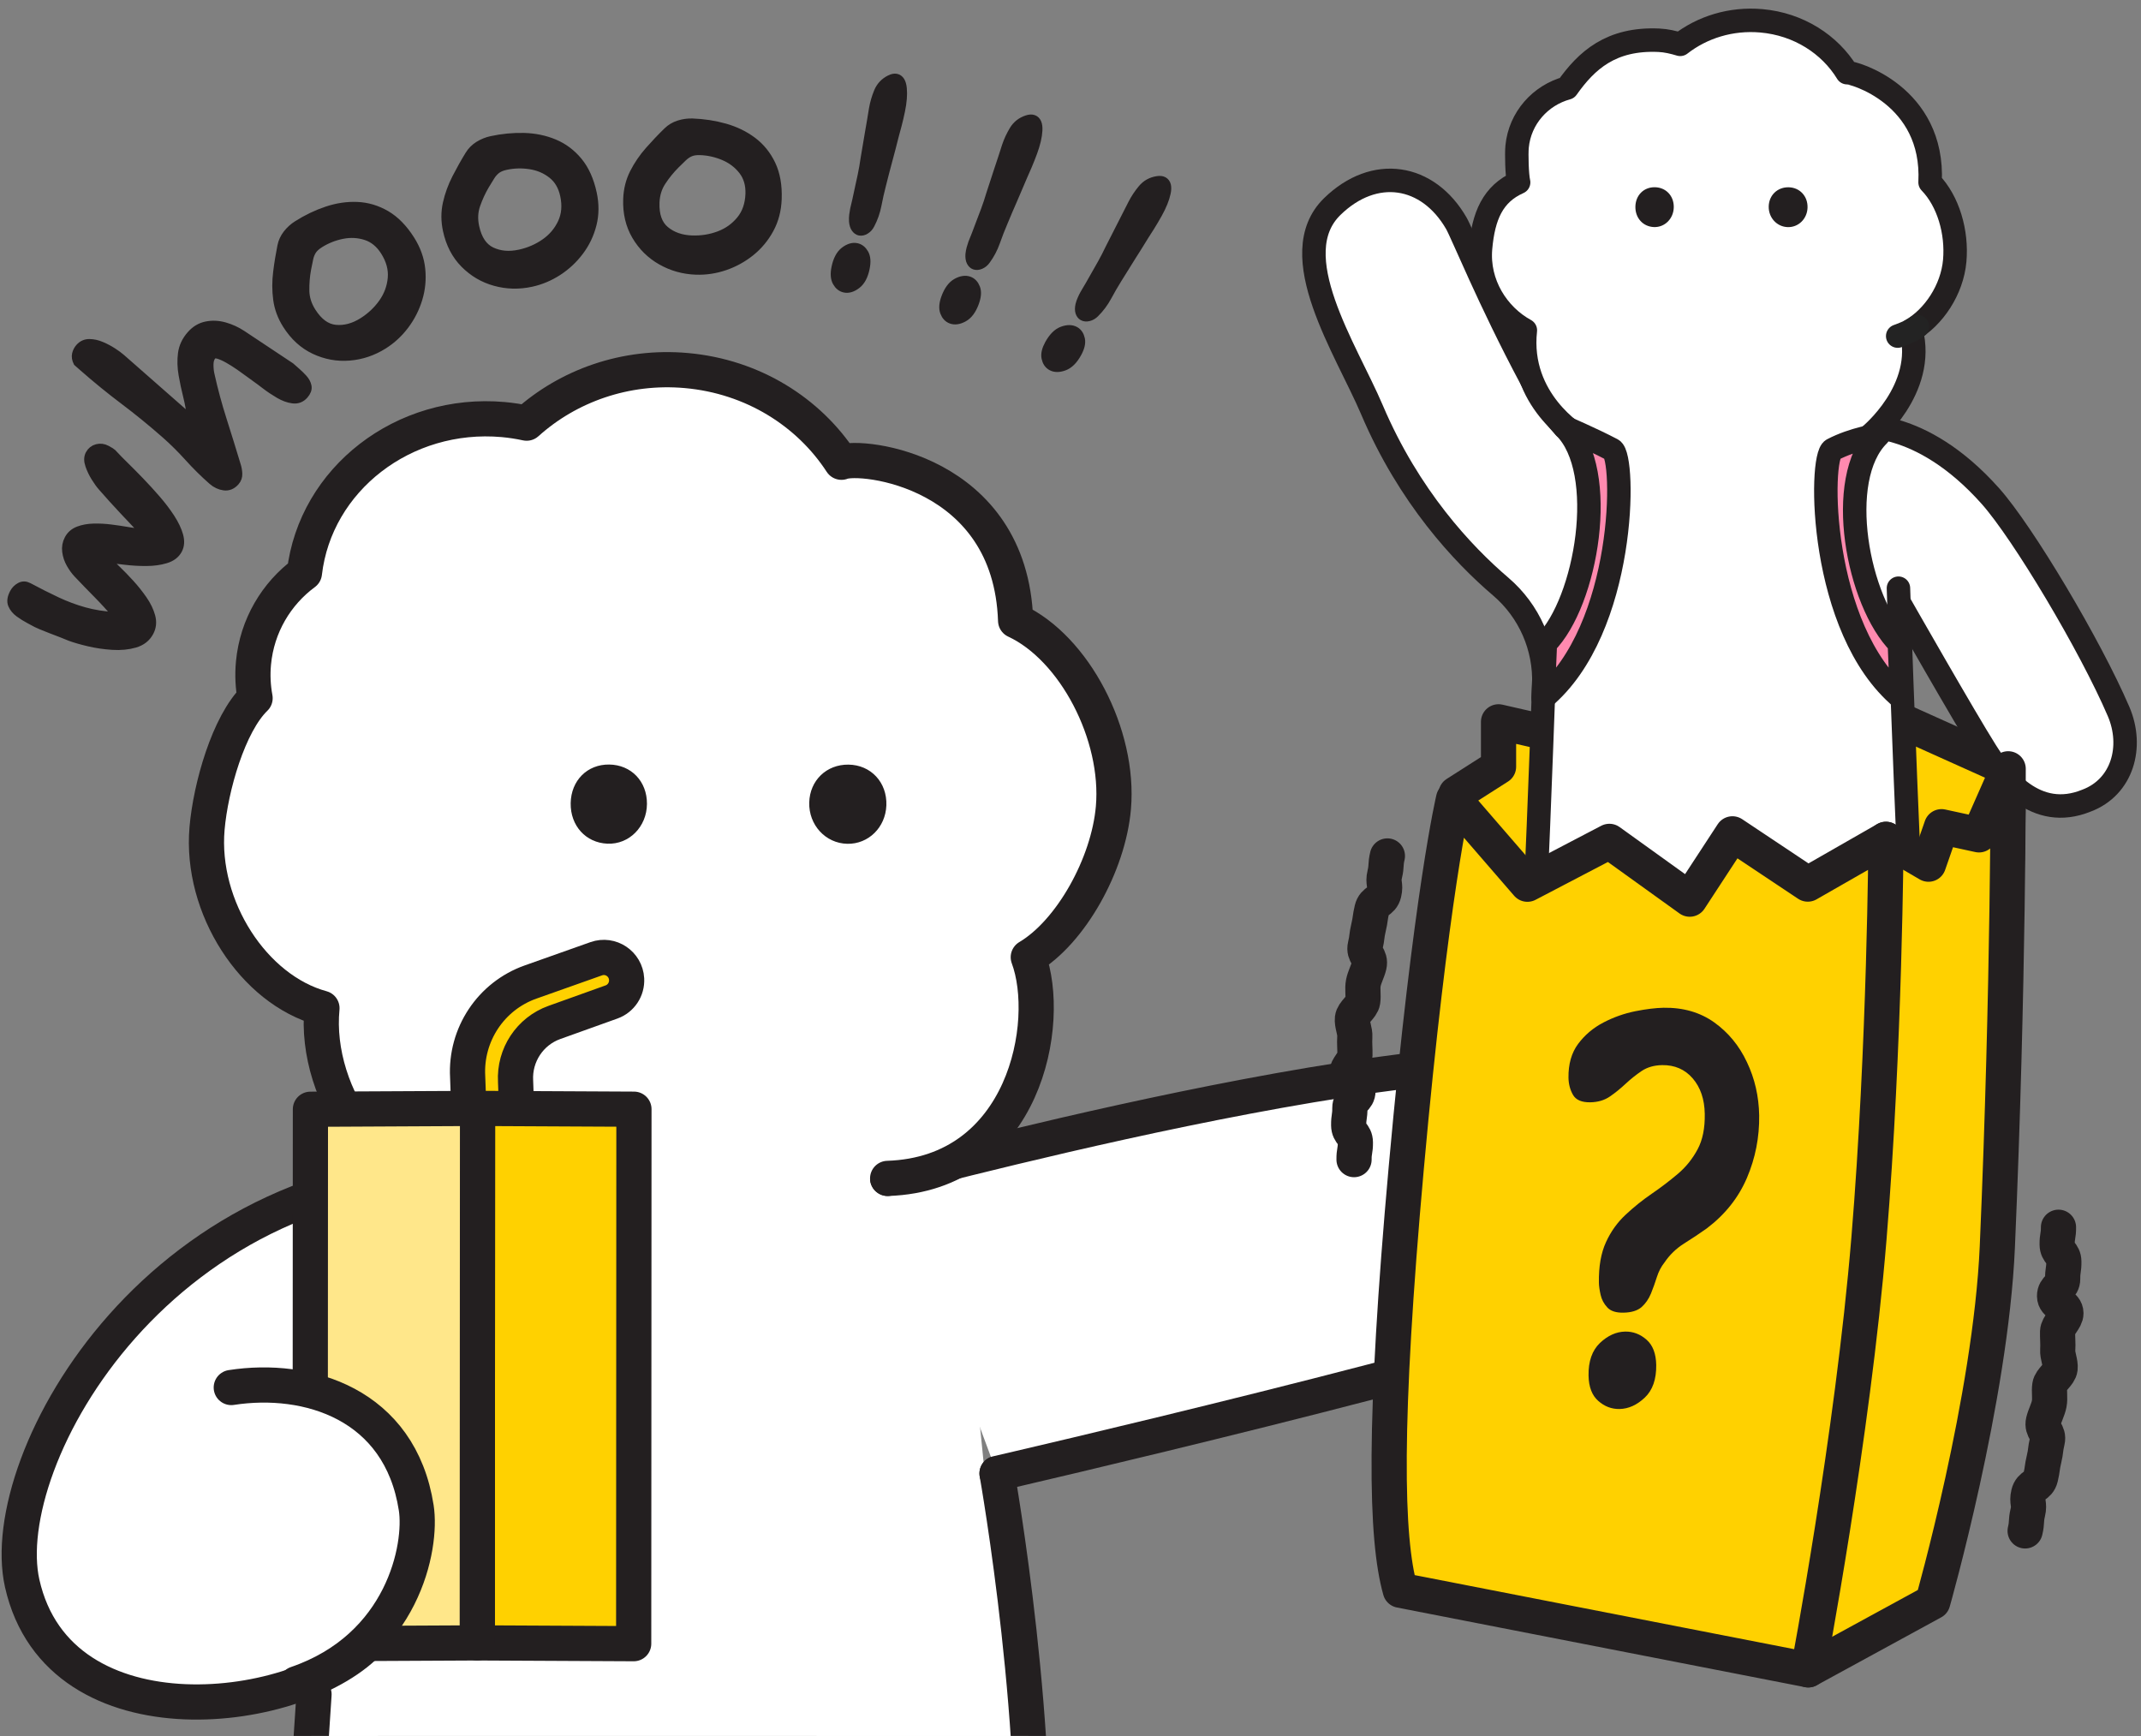 <?xml version="1.0" encoding="UTF-8"?> <svg xmlns="http://www.w3.org/2000/svg" width="365" height="296" viewBox="0 0 365 296" fill="none"><rect x="0" y="0" width="365" height="296" fill="#808080" stroke="none"/><g clip-path="url(#clip0_6299_81857)"><path d="M160.054 173.081L174.48 317.142L54.17 340.643L57.288 260.613L83.831 172.992L160.054 173.081Z" fill="white"></path><path d="M111.311 336.439L100.951 506.277C100.951 516.155 107.863 523.009 116.39 523.009H171.582C181.883 523.009 190.906 515.924 186.996 504.009C183.11 492.169 173.807 349.952 175.489 329.181C178.102 296.937 169.974 251.188 169.974 251.188" fill="white"></path><path d="M111.311 336.439L100.951 506.277C100.951 516.155 107.863 523.009 116.39 523.009H171.582C181.883 523.009 190.906 515.924 186.996 504.009C183.11 492.169 173.807 349.952 175.489 329.181C178.102 296.937 169.974 251.188 169.974 251.188" stroke="#231F20" stroke-width="6" stroke-linecap="round" stroke-linejoin="round"></path><path d="M53.536 288.844L39.391 502.812C38.059 517.151 49.414 523.005 58.932 523.005H104.813C116.31 523.005 126.382 517.074 122.017 505.159C114.758 485.344 127.273 336.435 127.273 336.435" fill="white"></path><path d="M53.536 288.844L39.391 502.812C38.059 517.151 49.414 523.005 58.932 523.005H104.813C116.31 523.005 126.382 517.074 122.017 505.159C114.758 485.344 127.273 336.435 127.273 336.435" stroke="#231F20" stroke-width="6" stroke-linecap="round" stroke-linejoin="round"></path><path d="M169.976 251.186C169.976 251.186 253.718 231.898 281.227 221.688C294.558 216.74 292.059 193.514 280.784 184.797C262.952 171.011 159.803 198.876 151.33 200.887" fill="white"></path><path d="M169.976 251.186C169.976 251.186 253.718 231.898 281.227 221.688C294.558 216.74 292.059 193.514 280.784 184.797C262.952 171.011 159.803 198.876 151.33 200.887" stroke="#231F20" stroke-width="6" stroke-linecap="round" stroke-linejoin="round"></path><path d="M151.326 200.887C174.711 200.116 179.46 174.304 175.303 163.18C182.578 158.874 188.973 147.366 189.814 137.709C190.899 125.249 183.172 110.464 173.145 105.805C172.285 80.178 146.723 77.409 143.453 78.801C137.89 70.249 128.353 64.189 117.042 63.172C106.619 62.236 96.842 65.777 89.785 72.136C88.486 71.858 87.157 71.646 85.796 71.525C68.824 70.011 53.759 81.684 51.897 97.669C47.125 101.195 43.815 106.655 43.215 113.026C43.021 115.078 43.128 117.088 43.487 119.018C38.975 123.387 35.908 134.168 35.297 141.234C34.137 154.666 43.232 168.708 54.887 171.874C53.455 186.72 65.286 204.504 82.2 204.099" fill="white"></path><path d="M151.326 200.887C174.711 200.116 179.46 174.304 175.303 163.18C182.578 158.874 188.973 147.366 189.814 137.709C190.899 125.249 183.172 110.464 173.145 105.805C172.285 80.178 146.723 77.409 143.453 78.801C137.89 70.249 128.353 64.189 117.042 63.172C106.619 62.236 96.843 65.777 89.785 72.136C88.486 71.858 87.157 71.646 85.796 71.525C68.824 70.011 53.759 81.684 51.897 97.669C47.125 101.195 43.815 106.655 43.215 113.026C43.021 115.078 43.128 117.088 43.487 119.018C38.975 123.387 35.908 134.168 35.297 141.234C34.137 154.666 43.232 168.708 54.887 171.874C53.455 186.72 65.286 204.504 82.2 204.099" stroke="#231F20" stroke-width="6" stroke-linecap="round" stroke-linejoin="round"></path><path d="M137.959 136.801C138.06 133.045 140.899 130.305 144.646 130.348C148.472 130.391 151.25 133.376 151.109 137.292C150.973 141.044 148.048 143.921 144.446 143.845C140.74 143.766 137.856 140.634 137.959 136.801Z" fill="#231F20"></path><path d="M97.29 136.915C97.355 133.058 100.115 130.29 103.853 130.333C107.603 130.376 110.315 133.2 110.294 137.037C110.271 140.938 107.261 143.975 103.564 143.826C99.871 143.678 97.225 140.763 97.29 136.915Z" fill="#231F20"></path><path d="M83.756 199.57C27.358 197.475 -0.944 248.933 3.785 269.933C10.084 297.905 51.633 292.563 63.266 279.495C93.662 245.348 67.349 266.03 67.349 266.03" fill="white"></path><path d="M83.756 199.57C27.358 197.475 -0.944 248.933 3.785 269.933C10.084 297.905 51.633 292.563 63.266 279.495C93.662 245.348 67.349 266.03 67.349 266.03" stroke="#231F20" stroke-width="6" stroke-linecap="round" stroke-linejoin="round"></path><path d="M81.289 227.027L79.726 183.559C79.333 176.378 83.698 169.801 90.442 167.412L101.652 163.44C104.096 162.574 106.685 164.311 106.827 166.914C106.921 168.643 105.874 170.227 104.253 170.808L94.509 174.301C90.344 175.794 87.652 179.866 87.895 184.307L89.393 226.584C89.461 227.824 88.516 228.885 87.282 228.952L83.646 229.151C82.412 229.219 81.357 228.267 81.289 227.027Z" fill="#FFD100" stroke="#231F20" stroke-width="6" stroke-linecap="round" stroke-linejoin="round"></path><path d="M108.075 189.088L108.031 280.203L81.367 280.071L81.411 188.955L108.075 189.088Z" fill="#FFD100" stroke="#231F20" stroke-width="6" stroke-linecap="round" stroke-linejoin="round"></path><path d="M81.367 280.071L52.876 280.213L52.92 189.098L81.411 188.955L81.367 280.071Z" fill="#FFE78A" stroke="#231F20" stroke-width="6" stroke-linecap="round" stroke-linejoin="round"></path><path d="M39.428 236.535C52.413 234.521 68.2 239.303 70.96 257.043C71.995 263.697 68.694 280.816 50.547 287.033" fill="white"></path><path d="M39.428 236.535C52.413 234.521 68.2 239.303 70.96 257.043C71.995 263.697 68.694 280.816 50.547 287.033" stroke="#231F20" stroke-width="6" stroke-linecap="round" stroke-linejoin="round"></path><path d="M25.455 107.731C24.94 108.696 24.108 109.345 22.966 109.673C21.826 110.003 20.556 110.123 19.166 110.035C17.772 109.944 16.429 109.746 15.136 109.441C13.842 109.136 12.784 108.828 11.963 108.525C11.648 108.389 11.194 108.207 10.598 107.971C10.005 107.739 9.393 107.503 8.764 107.267C8.135 107.029 7.579 106.807 7.091 106.6C6.608 106.39 6.324 106.262 6.242 106.219L5.013 105.561C4.439 105.256 3.873 104.902 3.315 104.503C2.756 104.102 2.359 103.63 2.125 103.083C1.889 102.537 1.982 101.874 2.401 101.09C2.636 100.645 2.98 100.299 3.429 100.052C3.879 99.806 4.347 99.814 4.838 100.075C6.533 100.984 8.143 101.794 9.674 102.513C11.204 103.231 12.763 103.813 14.349 104.257C15.938 104.705 17.721 104.986 19.695 105.101L19.864 104.79C18.832 103.565 17.752 102.384 16.624 101.243C15.495 100.103 14.381 98.949 13.28 97.789C12.832 97.315 12.423 96.751 12.051 96.098C11.68 95.445 11.446 94.751 11.351 94.01C11.255 93.271 11.381 92.573 11.731 91.919C12.094 91.24 12.651 90.759 13.404 90.472C14.155 90.187 15.01 90.029 15.969 90.006C16.931 89.982 17.904 90.033 18.893 90.159C19.878 90.283 20.79 90.419 21.625 90.564C22.461 90.708 23.149 90.808 23.681 90.855L23.701 90.818C23.839 90.824 24.002 90.833 24.185 90.847C24.372 90.863 24.552 90.869 24.731 90.865C23.495 89.565 22.262 88.258 21.032 86.945C19.803 85.634 18.611 84.314 17.455 82.991C17.104 82.6 16.714 82.066 16.288 81.383C15.863 80.701 15.527 80.001 15.281 79.28C15.031 78.56 15.043 77.953 15.307 77.457C15.588 76.934 16.003 76.602 16.551 76.459C17.102 76.317 17.636 76.384 18.155 76.663C18.401 76.795 18.629 76.925 18.841 77.054C19.054 77.184 19.254 77.369 19.445 77.603C19.866 78.063 20.473 78.682 21.269 79.463C22.064 80.239 22.933 81.116 23.868 82.087C24.806 83.058 25.736 84.079 26.658 85.142C27.584 86.21 28.386 87.269 29.068 88.319C29.75 89.377 30.224 90.368 30.482 91.293C30.741 92.223 30.688 93.025 30.324 93.706C29.919 94.465 29.223 94.989 28.241 95.286C27.258 95.585 26.157 95.734 24.942 95.74C23.729 95.744 22.551 95.677 21.413 95.54C20.277 95.402 19.357 95.296 18.657 95.223C18.59 95.221 18.513 95.213 18.431 95.204C18.35 95.194 18.252 95.192 18.143 95.2L18.1 95.278L18.222 95.546C18.59 95.909 19.134 96.436 19.854 97.122C20.575 97.812 21.338 98.599 22.148 99.485C22.956 100.37 23.691 101.294 24.354 102.252C25.018 103.211 25.474 104.165 25.728 105.104C25.98 106.046 25.889 106.921 25.455 107.731Z" fill="#231F20" stroke="#231F20" stroke-width="1.5" stroke-miterlimit="10"></path><path d="M40.094 82.066C39.546 82.687 38.913 82.948 38.195 82.85C37.48 82.754 36.817 82.441 36.209 81.907C34.814 80.682 33.469 79.351 32.172 77.916C30.876 76.483 29.555 75.173 28.206 73.988C25.879 71.945 23.537 70.032 21.178 68.257C18.821 66.482 16.48 64.575 14.152 62.531L13.244 61.732C13.008 61.251 12.937 60.804 13.029 60.392C13.124 59.981 13.309 59.621 13.58 59.308C14.03 58.795 14.582 58.542 15.241 58.548C15.894 58.551 16.568 58.699 17.258 58.992C17.952 59.285 18.599 59.627 19.204 60.02C19.806 60.411 20.282 60.759 20.63 61.066L32.221 71.245L32.606 71.23L32.6 71.165C32.5 70.011 32.291 68.816 31.981 67.575C31.668 66.337 31.405 65.098 31.191 63.865C30.976 62.633 30.941 61.439 31.088 60.285C31.234 59.133 31.727 58.078 32.571 57.12C33.31 56.275 34.185 55.752 35.187 55.548C36.192 55.345 37.222 55.39 38.278 55.689C39.335 55.99 40.32 56.44 41.233 57.042L49.513 62.542L50.559 63.462C50.932 63.789 51.304 64.154 51.669 64.555C52.037 64.957 52.269 65.387 52.361 65.843C52.454 66.301 52.279 66.785 51.829 67.296C51.32 67.876 50.685 68.116 49.926 68.021C49.165 67.925 48.379 67.636 47.561 67.154C46.745 66.675 45.98 66.162 45.269 65.615C44.553 65.065 43.979 64.642 43.544 64.337C43.362 64.215 43.035 63.979 42.563 63.624C42.092 63.27 41.535 62.869 40.898 62.426C40.257 61.982 39.613 61.573 38.968 61.203C38.323 60.836 37.747 60.576 37.242 60.427C36.734 60.278 36.373 60.325 36.157 60.569C35.824 60.946 35.655 61.469 35.647 62.133C35.643 62.798 35.706 63.405 35.842 63.958C36.406 66.504 37.102 69.079 37.932 71.678C38.759 74.279 39.552 76.837 40.31 79.355C40.454 79.801 40.538 80.269 40.558 80.758C40.582 81.252 40.425 81.686 40.094 82.066Z" fill="#231F20" stroke="#231F20" stroke-width="1.5" stroke-miterlimit="10"></path><path d="M65.38 58.758C63.575 59.896 61.641 60.551 59.577 60.72C57.511 60.891 55.531 60.529 53.636 59.637C51.741 58.748 50.166 57.307 48.908 55.318C48.047 53.957 47.518 52.522 47.319 51.018C47.121 49.512 47.117 47.983 47.312 46.43C47.504 44.88 47.748 43.392 48.035 41.963C48.186 41.206 48.507 40.52 48.994 39.901C49.478 39.283 50.046 38.766 50.699 38.358C52.325 37.327 54.005 36.521 55.739 35.94C57.475 35.358 59.196 35.1 60.908 35.175C62.616 35.248 64.248 35.735 65.803 36.639C67.358 37.548 68.746 38.967 69.971 40.903C70.977 42.502 71.573 44.161 71.748 45.881C71.925 47.601 71.766 49.276 71.272 50.908C70.779 52.538 70.024 54.034 69.007 55.39C67.989 56.749 66.78 57.871 65.38 58.758ZM61.873 54.873C63.249 54 64.389 52.923 65.296 51.637C66.198 50.35 66.719 48.94 66.853 47.409C66.99 45.877 66.576 44.352 65.616 42.832C64.773 41.497 63.699 40.618 62.398 40.194C61.096 39.773 59.746 39.7 58.348 39.979C56.948 40.261 55.659 40.774 54.481 41.517C53.882 41.896 53.451 42.297 53.19 42.716C52.932 43.137 52.749 43.599 52.649 44.102C52.545 44.607 52.427 45.197 52.291 45.867C52.071 47.072 51.969 48.297 51.988 49.547C52.008 50.8 52.384 52.003 53.111 53.155C54.271 54.987 55.631 55.976 57.198 56.123C58.761 56.271 60.318 55.854 61.873 54.873Z" fill="#231F20" stroke="#231F20" stroke-width="1.5" stroke-miterlimit="10"></path><path d="M90.545 48.153C88.457 48.601 86.417 48.554 84.419 48.001C82.42 47.451 80.684 46.431 79.212 44.944C77.739 43.454 76.756 41.561 76.259 39.261C75.917 37.686 75.913 36.157 76.245 34.675C76.577 33.196 77.098 31.757 77.814 30.367C78.529 28.977 79.267 27.662 80.031 26.42C80.434 25.763 80.969 25.228 81.636 24.811C82.306 24.401 83.018 24.112 83.771 23.948C85.65 23.541 87.508 23.365 89.336 23.412C91.164 23.461 92.869 23.813 94.449 24.469C96.032 25.126 97.396 26.146 98.544 27.528C99.692 28.914 100.508 30.727 100.992 32.966C101.389 34.812 101.377 36.575 100.951 38.251C100.526 39.927 99.799 41.445 98.776 42.809C97.754 44.172 96.529 45.314 95.108 46.24C93.685 47.162 92.165 47.801 90.545 48.153ZM88.585 43.299C90.177 42.955 91.621 42.334 92.91 41.437C94.202 40.539 95.175 39.397 95.828 38.003C96.482 36.611 96.62 35.036 96.24 33.281C95.908 31.737 95.202 30.542 94.125 29.697C93.05 28.852 91.805 28.321 90.394 28.102C88.982 27.884 87.598 27.924 86.236 28.216C85.544 28.366 85.001 28.596 84.612 28.901C84.223 29.207 83.894 29.579 83.625 30.017C83.356 30.456 83.043 30.965 82.683 31.551C82.064 32.604 81.547 33.723 81.136 34.903C80.723 36.084 80.662 37.344 80.95 38.675C81.408 40.792 82.345 42.192 83.765 42.867C85.184 43.543 86.788 43.686 88.585 43.299Z" fill="#231F20" stroke="#231F20" stroke-width="1.5" stroke-miterlimit="10"></path><path d="M118.651 46.077C116.52 45.999 114.554 45.448 112.751 44.42C110.95 43.398 109.519 41.982 108.457 40.178C107.396 38.373 106.908 36.295 106.993 33.942C107.05 32.332 107.421 30.849 108.107 29.495C108.796 28.142 109.657 26.878 110.689 25.707C111.723 24.535 112.763 23.442 113.809 22.425C114.361 21.887 115.012 21.5 115.761 21.264C116.51 21.028 117.271 20.924 118.041 20.949C119.966 21.02 121.808 21.301 123.567 21.8C125.329 22.298 126.894 23.056 128.266 24.083C129.636 25.109 130.71 26.434 131.48 28.056C132.251 29.682 132.599 31.638 132.514 33.928C132.445 35.817 132.001 37.522 131.175 39.041C130.35 40.561 129.274 41.855 127.945 42.924C126.617 43.99 125.148 44.798 123.546 45.344C121.94 45.893 120.308 46.134 118.651 46.077ZM117.949 40.889C119.575 40.948 121.126 40.703 122.6 40.15C124.071 39.6 125.295 38.729 126.271 37.539C127.248 36.35 127.767 34.858 127.833 33.063C127.888 31.484 127.499 30.155 126.666 29.07C125.828 27.987 124.755 27.165 123.44 26.605C122.126 26.047 120.774 25.744 119.384 25.693C118.672 25.669 118.09 25.756 117.638 25.956C117.188 26.155 116.777 26.436 116.408 26.794C116.042 27.154 115.609 27.574 115.118 28.05C114.257 28.919 113.48 29.874 112.794 30.92C112.102 31.964 111.735 33.167 111.683 34.528C111.605 36.696 112.171 38.281 113.38 39.285C114.591 40.29 116.111 40.822 117.949 40.889Z" fill="#231F20" stroke="#231F20" stroke-width="1.5" stroke-miterlimit="10"></path><path d="M144.003 49.128C143.45 49.014 143.006 48.662 142.676 48.072C142.344 47.483 142.283 46.671 142.495 45.641C142.77 44.306 143.268 43.364 143.983 42.816C144.703 42.269 145.381 42.061 146.018 42.19C146.568 42.304 147.013 42.658 147.343 43.246C147.677 43.838 147.732 44.661 147.514 45.723C147.247 47.029 146.751 47.956 146.034 48.503C145.316 49.051 144.638 49.26 144.003 49.128ZM146.549 39.407C146.285 39.352 146.055 39.187 145.857 38.907C145.656 38.628 145.532 38.233 145.489 37.718C145.469 37.366 145.481 37.02 145.52 36.682C145.56 36.342 145.613 36.019 145.674 35.717C145.731 35.443 145.796 35.166 145.868 34.879C145.943 34.594 146.002 34.344 146.045 34.134C146.207 33.344 146.368 32.595 146.529 31.885C146.69 31.175 146.838 30.501 146.969 29.866C147.07 29.381 147.16 28.907 147.239 28.449C147.317 27.992 147.39 27.532 147.455 27.07C147.652 25.814 147.893 24.395 148.174 22.806C148.456 21.222 148.693 19.801 148.892 18.544C149.063 17.567 149.344 16.604 149.735 15.658C150.129 14.711 150.795 14.003 151.739 13.533C152.142 13.333 152.492 13.262 152.779 13.321C153.39 13.447 153.746 14.034 153.848 15.082C153.948 16.132 153.848 17.398 153.541 18.884C153.364 19.734 153.174 20.563 152.959 21.375C152.747 22.185 152.59 22.769 152.484 23.127C152.142 24.511 151.778 25.899 151.401 27.291C151.023 28.684 150.659 30.086 150.307 31.502C150.017 32.611 149.759 33.759 149.531 34.946C149.301 36.131 148.914 37.238 148.369 38.263C148.165 38.666 147.891 38.972 147.545 39.184C147.199 39.399 146.865 39.471 146.549 39.407Z" fill="#231F20" stroke="#231F20" stroke-width="1.5" stroke-miterlimit="10"></path><path d="M162.172 54.441C161.644 54.248 161.258 53.833 161.018 53.202C160.779 52.567 160.84 51.759 161.201 50.77C161.671 49.491 162.302 48.632 163.092 48.197C163.883 47.763 164.585 47.656 165.198 47.88C165.727 48.077 166.11 48.49 166.352 49.121C166.592 49.756 166.525 50.582 166.153 51.598C165.691 52.848 165.068 53.692 164.276 54.126C163.484 54.561 162.784 54.667 162.172 54.441ZM166.134 45.207C165.884 45.114 165.678 44.916 165.522 44.609C165.367 44.306 165.304 43.896 165.336 43.381C165.369 43.029 165.432 42.691 165.522 42.36C165.613 42.03 165.711 41.719 165.815 41.428C165.914 41.165 166.018 40.9 166.134 40.628C166.248 40.357 166.342 40.119 166.419 39.917C166.696 39.162 166.967 38.444 167.233 37.764C167.498 37.088 167.742 36.443 167.968 35.831C168.137 35.367 168.296 34.915 168.444 34.473C168.587 34.031 168.727 33.588 168.86 33.142C169.242 31.929 169.692 30.561 170.203 29.033C170.718 27.508 171.165 26.136 171.548 24.923C171.86 23.981 172.283 23.073 172.812 22.194C173.339 21.317 174.104 20.713 175.108 20.389C175.537 20.252 175.889 20.232 176.168 20.334C176.754 20.548 177.017 21.183 176.962 22.235C176.907 23.287 176.616 24.526 176.095 25.951C175.794 26.765 175.48 27.557 175.151 28.326C174.819 29.094 174.577 29.649 174.422 29.989C173.874 31.304 173.311 32.625 172.731 33.946C172.149 35.265 171.581 36.6 171.025 37.945C170.573 39.001 170.148 40.099 169.745 41.238C169.342 42.376 168.796 43.412 168.106 44.348C167.844 44.715 167.528 44.975 167.152 45.134C166.779 45.295 166.438 45.319 166.134 45.207Z" fill="#231F20" stroke="#231F20" stroke-width="1.5" stroke-miterlimit="10"></path><path d="M179.261 62.427C178.768 62.152 178.453 61.688 178.311 61.023C178.17 60.361 178.357 59.568 178.866 58.648C179.53 57.457 180.283 56.706 181.133 56.399C181.98 56.091 182.692 56.095 183.26 56.409C183.751 56.682 184.068 57.152 184.209 57.815C184.351 58.477 184.156 59.281 183.629 60.229C182.984 61.393 182.237 62.13 181.388 62.439C180.539 62.747 179.829 62.743 179.261 62.427ZM184.596 53.91C184.365 53.781 184.193 53.553 184.085 53.23C183.979 52.904 183.981 52.487 184.091 51.982C184.18 51.644 184.29 51.315 184.433 51.005C184.571 50.69 184.714 50.399 184.866 50.13C184.999 49.884 185.147 49.639 185.302 49.387C185.458 49.137 185.589 48.919 185.693 48.73C186.087 48.025 186.464 47.358 186.83 46.729C187.195 46.098 187.537 45.5 187.852 44.93C188.094 44.5 188.32 44.075 188.532 43.662C188.745 43.249 188.949 42.831 189.15 42.41C189.714 41.272 190.368 39.988 191.112 38.557C191.853 37.127 192.507 35.844 193.074 34.705C193.526 33.823 194.082 32.989 194.739 32.203C195.397 31.415 196.245 30.939 197.286 30.774C197.733 30.703 198.085 30.738 198.344 30.882C198.887 31.184 199.05 31.851 198.834 32.881C198.617 33.911 198.142 35.091 197.406 36.418C196.982 37.177 196.551 37.91 196.107 38.622C195.663 39.329 195.336 39.84 195.13 40.151C194.387 41.368 193.626 42.585 192.849 43.8C192.075 45.017 191.306 46.247 190.547 47.492C189.94 48.465 189.35 49.481 188.778 50.547C188.202 51.608 187.504 52.55 186.676 53.366C186.364 53.686 186.008 53.897 185.617 53.999C185.22 54.097 184.882 54.07 184.596 53.91Z" fill="#231F20" stroke="#231F20" stroke-width="1.5" stroke-miterlimit="10"></path><path d="M248.235 135.324L255.472 130.707V123.052L263.591 124.907L269.563 116.498C269.563 116.498 269.66 153.177 267.713 198.008C266.592 223.811 256.711 258.513 256.711 258.513L239.154 270.231L248.235 135.324Z" fill="#FFD100" stroke="#231F20" stroke-width="6" stroke-linecap="round" stroke-linejoin="round"></path><path d="M329.474 265.728L259.928 252.156C257.434 243.365 257.022 223.76 260.948 180.109C265.163 133.251 269.008 117.249 269.008 117.249L279.367 114.758L283.342 133.455L297.18 114.905L304.247 131.689L322.797 122.266L342.357 131.065C342.357 131.065 342.556 159.024 339.823 192.214C337.03 226.126 329.474 265.728 329.474 265.728Z" fill="#FFD100" stroke="#231F20" stroke-width="6" stroke-linecap="round" stroke-linejoin="round"></path><path d="M319.386 60.801L323.65 100.271L295.881 106.22L268.12 102.473L267.613 61.697L319.386 60.801Z" fill="white"></path><path d="M324 103.128C324 103.128 335.036 122.495 338.567 128.074C341.373 132.505 347.001 140.024 355.716 136.483C361.828 134.181 363.752 127.292 361.177 121.289C356.334 110 344.852 90.769 339.322 84.564C327.241 71.01 316.574 72.768 316.574 72.768" fill="white"></path><path d="M324 103.128C324 103.128 335.036 122.495 338.567 128.074C341.373 132.505 347.001 140.024 355.716 136.483C361.828 134.181 363.752 127.292 361.177 121.289C356.334 110 344.852 90.769 339.322 84.564C327.241 71.01 316.574 72.768 316.574 72.768" stroke="#231F20" stroke-width="4" stroke-linecap="round" stroke-linejoin="round"></path><path d="M266.738 72.848C266.738 72.848 263.879 69.968 261.001 64.572C253.786 51.045 249.278 39.795 248.272 38.053C243.437 29.686 234.326 28.199 227.133 35.205C218.687 43.431 229.488 59.503 233.895 69.865C240.205 84.701 249.377 94.476 255.852 100.005C260.727 104.169 263.423 110.326 263.188 116.733C262.298 141.077 259.991 203.99 257.559 210.501C256.139 214.301 254.998 221.146 262.781 221.914H283.841C287.919 221.914 291.494 219.175 292.874 215.18C293.153 214.373 293.283 213.521 293.286 212.668L293.478 147.092H294.128L294.32 212.702C294.322 213.409 294.4 214.118 294.606 214.794C295.884 218.998 299.557 221.914 303.765 221.914H324.824C332.607 221.146 331.466 214.301 330.047 210.501C326.937 202.174 323.65 100.272 323.65 100.272" fill="white"></path><path d="M266.738 72.848C266.738 72.848 263.879 69.968 261.001 64.572C253.786 51.045 249.278 39.795 248.272 38.053C243.437 29.686 234.326 28.199 227.133 35.205C218.687 43.431 229.488 59.503 233.895 69.865C240.205 84.701 249.377 94.476 255.852 100.005C260.727 104.169 263.423 110.326 263.188 116.733C262.298 141.077 259.991 203.99 257.559 210.501C256.139 214.301 254.998 221.146 262.781 221.914H283.841C287.919 221.914 291.494 219.175 292.874 215.18C293.153 214.373 293.283 213.521 293.286 212.668L293.478 147.092H294.128L294.32 212.702C294.322 213.409 294.4 214.118 294.606 214.794C295.884 218.998 299.557 221.914 303.765 221.914H324.824C332.607 221.146 331.466 214.301 330.047 210.501C326.937 202.174 323.65 100.272 323.65 100.272" stroke="#231F20" stroke-width="4" stroke-linecap="round" stroke-linejoin="round"></path><path d="M268.99 74.297C268.99 74.297 258.735 68.247 260.045 56.309C255.31 53.718 251.877 48.346 252.405 42.327C252.886 36.853 254.467 33.052 258.898 31.087C258.613 29.901 258.514 26.284 258.637 25.003C259.104 20.119 262.615 16.241 267.15 15.003C270.471 10.316 274.62 6.492 282.81 6.862C284.075 6.919 285.286 7.211 286.443 7.56C290.169 4.656 295.077 3.088 300.28 3.548C306.632 4.11 311.949 7.564 314.899 12.392C315.847 12.272 329.789 16.196 329.041 31.087C332.151 34.286 333.673 39.571 333.245 44.44C332.808 49.415 329.632 54.12 325.806 56.309C328.484 66.409 318.732 74.297 318.732 74.297" fill="white"></path><path d="M268.99 74.297C268.99 74.297 258.735 68.247 260.045 56.309C255.31 53.718 251.877 48.346 252.405 42.327C252.886 36.853 254.467 33.052 258.898 31.087C258.613 29.901 258.514 26.284 258.637 25.003C259.104 20.119 262.615 16.241 267.15 15.003C270.471 10.316 274.62 6.492 282.81 6.862C284.075 6.919 285.286 7.211 286.443 7.56C290.169 4.656 295.077 3.088 300.28 3.548C306.632 4.11 311.949 7.564 314.899 12.392C315.847 12.272 329.789 16.196 329.041 31.087C332.151 34.286 333.673 39.571 333.245 44.44C332.808 49.415 329.632 54.12 325.806 56.309C328.484 66.409 318.732 74.297 318.732 74.297" stroke="#231F20" stroke-width="4" stroke-linecap="round" stroke-linejoin="round"></path><path d="M301.533 35.173C301.583 33.283 303.012 31.905 304.898 31.926C306.823 31.948 308.221 33.45 308.15 35.421C308.082 37.309 306.61 38.757 304.797 38.718C302.932 38.679 301.481 37.103 301.533 35.173Z" fill="#231F20"></path><path d="M278.803 35.23C278.836 33.289 280.225 31.897 282.106 31.918C283.993 31.94 285.358 33.361 285.347 35.292C285.336 37.255 283.821 38.783 281.96 38.709C280.102 38.634 278.771 37.167 278.803 35.23Z" fill="#231F20"></path><path d="M323.52 57.296C323.52 57.296 325.793 56.521 326.873 55.668L323.52 57.296Z" fill="white"></path><path d="M323.52 57.296C323.52 57.296 325.793 56.521 326.873 55.668" stroke="#232323" stroke-width="4" stroke-linecap="round" stroke-linejoin="round"></path><path d="M263.453 109.692C270.515 102.631 274.294 80.329 266.737 72.848C266.737 72.848 271.221 74.754 274.835 76.647C277.163 77.867 277.189 107.246 263.066 119.015L263.453 109.692Z" fill="#FF8AAF" stroke="#231F20" stroke-width="4" stroke-linecap="round" stroke-linejoin="round"></path><path d="M323.807 109.694C316.745 102.633 312.687 81.668 320.244 74.188C320.244 74.188 316.039 74.756 312.425 76.649C310.097 77.868 310.071 107.248 324.194 119.017L323.807 109.694Z" fill="#FF8AAF" stroke="#231F20" stroke-width="4" stroke-linecap="round" stroke-linejoin="round"></path><path d="M230.838 197.682C230.821 196.216 231.083 196.213 231.066 194.748C231.05 193.282 229.942 193.295 229.925 191.829C229.909 190.363 230.141 190.36 230.124 188.894C230.108 187.425 231.525 187.409 231.508 185.941C231.492 184.472 229.587 184.494 229.57 183.025C229.559 181.983 230.958 180.941 230.988 179.901C231.019 178.859 230.893 177.822 230.966 176.783C231.04 175.744 230.451 174.638 230.566 173.603C230.681 172.568 232.162 171.721 232.32 170.691C232.477 169.662 232.225 168.588 232.425 167.565C232.624 166.544 233.164 165.62 233.405 164.606C233.769 163.076 232.39 162.748 232.754 161.218C233.118 159.687 232.947 159.646 233.311 158.114C233.675 156.583 233.528 156.548 233.892 155.016C234.257 153.484 235.569 153.796 235.934 152.263C236.298 150.729 235.706 150.588 236.071 149.053C236.436 147.519 236.161 147.453 236.525 145.918" fill="white"></path><path d="M230.838 197.682C230.821 196.216 231.083 196.213 231.066 194.748C231.05 193.282 229.942 193.295 229.925 191.829C229.909 190.363 230.141 190.36 230.124 188.894C230.108 187.425 231.525 187.409 231.508 185.941C231.492 184.472 229.587 184.494 229.57 183.025C229.559 181.983 230.958 180.941 230.988 179.901C231.019 178.859 230.893 177.822 230.966 176.783C231.04 175.744 230.451 174.638 230.566 173.603C230.681 172.568 232.162 171.721 232.32 170.691C232.477 169.662 232.225 168.588 232.425 167.565C232.624 166.544 233.164 165.62 233.405 164.606C233.769 163.076 232.39 162.748 232.754 161.218C233.118 159.687 232.947 159.646 233.311 158.114C233.675 156.583 233.528 156.548 233.892 155.016C234.257 153.484 235.569 153.796 235.934 152.263C236.298 150.729 235.706 150.588 236.071 149.053C236.436 147.519 236.161 147.453 236.525 145.918" stroke="#231F20" stroke-width="6" stroke-linecap="round" stroke-linejoin="round"></path><path d="M350.933 209.213C350.95 210.679 350.689 210.682 350.705 212.147C350.722 213.613 351.83 213.601 351.846 215.066C351.863 216.533 351.63 216.535 351.647 218.001C351.664 219.47 350.247 219.486 350.263 220.954C350.28 222.423 352.184 222.401 352.201 223.87C352.213 224.912 350.814 225.954 350.783 226.994C350.752 228.036 350.878 229.074 350.805 230.112C350.732 231.151 351.321 232.257 351.205 233.292C351.09 234.327 349.609 235.174 349.452 236.204C349.294 237.233 349.546 238.307 349.347 239.33C349.147 240.352 348.607 241.275 348.366 242.289C348.003 243.819 349.381 244.147 349.018 245.677C348.653 247.208 348.824 247.249 348.46 248.781C348.096 250.313 348.243 250.347 347.879 251.879C347.515 253.412 346.202 253.1 345.838 254.632C345.473 256.166 346.065 256.307 345.7 257.842C345.336 259.377 345.611 259.442 345.246 260.977" fill="white"></path><path d="M350.933 209.213C350.95 210.679 350.689 210.682 350.705 212.147C350.722 213.613 351.83 213.601 351.846 215.066C351.863 216.533 351.63 216.535 351.647 218.001C351.664 219.47 350.247 219.486 350.263 220.954C350.28 222.423 352.184 222.401 352.201 223.87C352.213 224.912 350.814 225.954 350.783 226.994C350.752 228.036 350.878 229.074 350.805 230.112C350.732 231.151 351.321 232.257 351.205 233.292C351.09 234.327 349.609 235.174 349.452 236.204C349.294 237.233 349.546 238.307 349.347 239.33C349.147 240.352 348.607 241.275 348.366 242.289C348.003 243.819 349.381 244.147 349.018 245.677C348.653 247.208 348.824 247.249 348.46 248.781C348.096 250.313 348.243 250.347 347.879 251.879C347.515 253.412 346.202 253.1 345.838 254.632C345.473 256.166 346.065 256.307 345.7 257.842C345.336 259.377 345.611 259.442 345.246 260.977" stroke="#231F20" stroke-width="6" stroke-linecap="round" stroke-linejoin="round"></path><path d="M321.521 143.083L328.773 147.318L330.994 140.932L337.382 142.32L342.356 131.062C342.356 131.062 342.453 167.742 340.506 212.572C339.385 238.375 329.504 273.078 329.504 273.078L308.271 284.664L321.521 143.083Z" fill="#FFD100" stroke="#231F20" stroke-width="6" stroke-linecap="round" stroke-linejoin="round"></path><path d="M308.271 284.665L238.725 271.093C236.231 262.302 235.819 242.697 239.745 199.046C243.96 152.188 247.805 136.186 247.805 136.186L260.396 150.734L274.367 143.432L288.069 153.281L295.349 142.148L308.195 150.712L321.521 143.084C321.521 143.084 321.353 177.961 318.62 211.151C315.827 245.063 308.271 284.665 308.271 284.665Z" fill="#FFD100" stroke="#231F20" stroke-width="6" stroke-linecap="round" stroke-linejoin="round"></path><path d="M277.058 226.999C275.535 227.028 274.098 227.674 272.754 228.945C271.433 230.217 270.774 232.07 270.818 234.508C270.856 236.431 271.395 237.867 272.468 238.813C273.527 239.755 274.737 240.223 276.104 240.198C277.628 240.168 279.063 239.522 280.409 238.251C281.743 236.983 282.388 235.133 282.355 232.686C282.317 230.763 281.779 229.328 280.708 228.387C279.634 227.441 278.426 226.975 277.058 226.999Z" fill="#231F20"></path><path d="M297.822 181.076C296.505 178.265 294.643 176.006 292.231 174.282C289.822 172.57 286.94 171.741 283.599 171.796C282.245 171.824 280.625 172.02 278.774 172.389C276.915 172.765 275.1 173.4 273.359 174.308C271.606 175.221 270.175 176.438 269.042 177.953C267.911 179.48 267.365 181.399 267.396 183.724C267.416 184.8 267.67 185.777 268.167 186.645C268.664 187.512 269.644 187.938 271.121 187.913C272.428 187.891 273.533 187.56 274.471 186.915C275.398 186.277 276.282 185.552 277.147 184.746C278.013 183.941 278.922 183.216 279.871 182.574C280.835 181.935 281.977 181.602 283.356 181.575C285.485 181.54 287.243 182.29 288.57 183.83C289.896 185.37 290.585 187.379 290.629 189.872C290.673 192.311 290.27 194.325 289.41 195.925C288.552 197.531 287.441 198.927 286.04 200.113C284.639 201.299 283.165 202.427 281.583 203.507C280.024 204.578 278.538 205.764 277.15 207.068C275.75 208.364 274.627 209.925 273.793 211.75C272.949 213.584 272.537 215.88 272.583 218.664C272.589 219.234 272.694 219.927 272.874 220.737C273.057 221.559 273.447 222.275 274.021 222.888C274.583 223.504 275.498 223.798 276.756 223.774C278.112 223.752 279.147 223.437 279.852 222.831C280.53 222.225 281.074 221.449 281.46 220.507C281.846 219.563 282.172 218.623 282.473 217.681C282.774 216.739 283.2 215.928 283.752 215.235C284.638 213.92 285.758 212.838 287.089 211.997C288.445 211.154 289.734 210.285 290.962 209.418C294.104 207.043 296.381 204.168 297.819 200.799C299.257 197.431 299.96 193.872 299.907 190.137C299.848 186.912 299.162 183.882 297.822 181.076Z" fill="#231F20"></path></g><defs><clipPath id="clip0_6299_81857"><rect width="365" height="295" fill="white" transform="translate(0 0.934)"></rect></clipPath></defs></svg> 